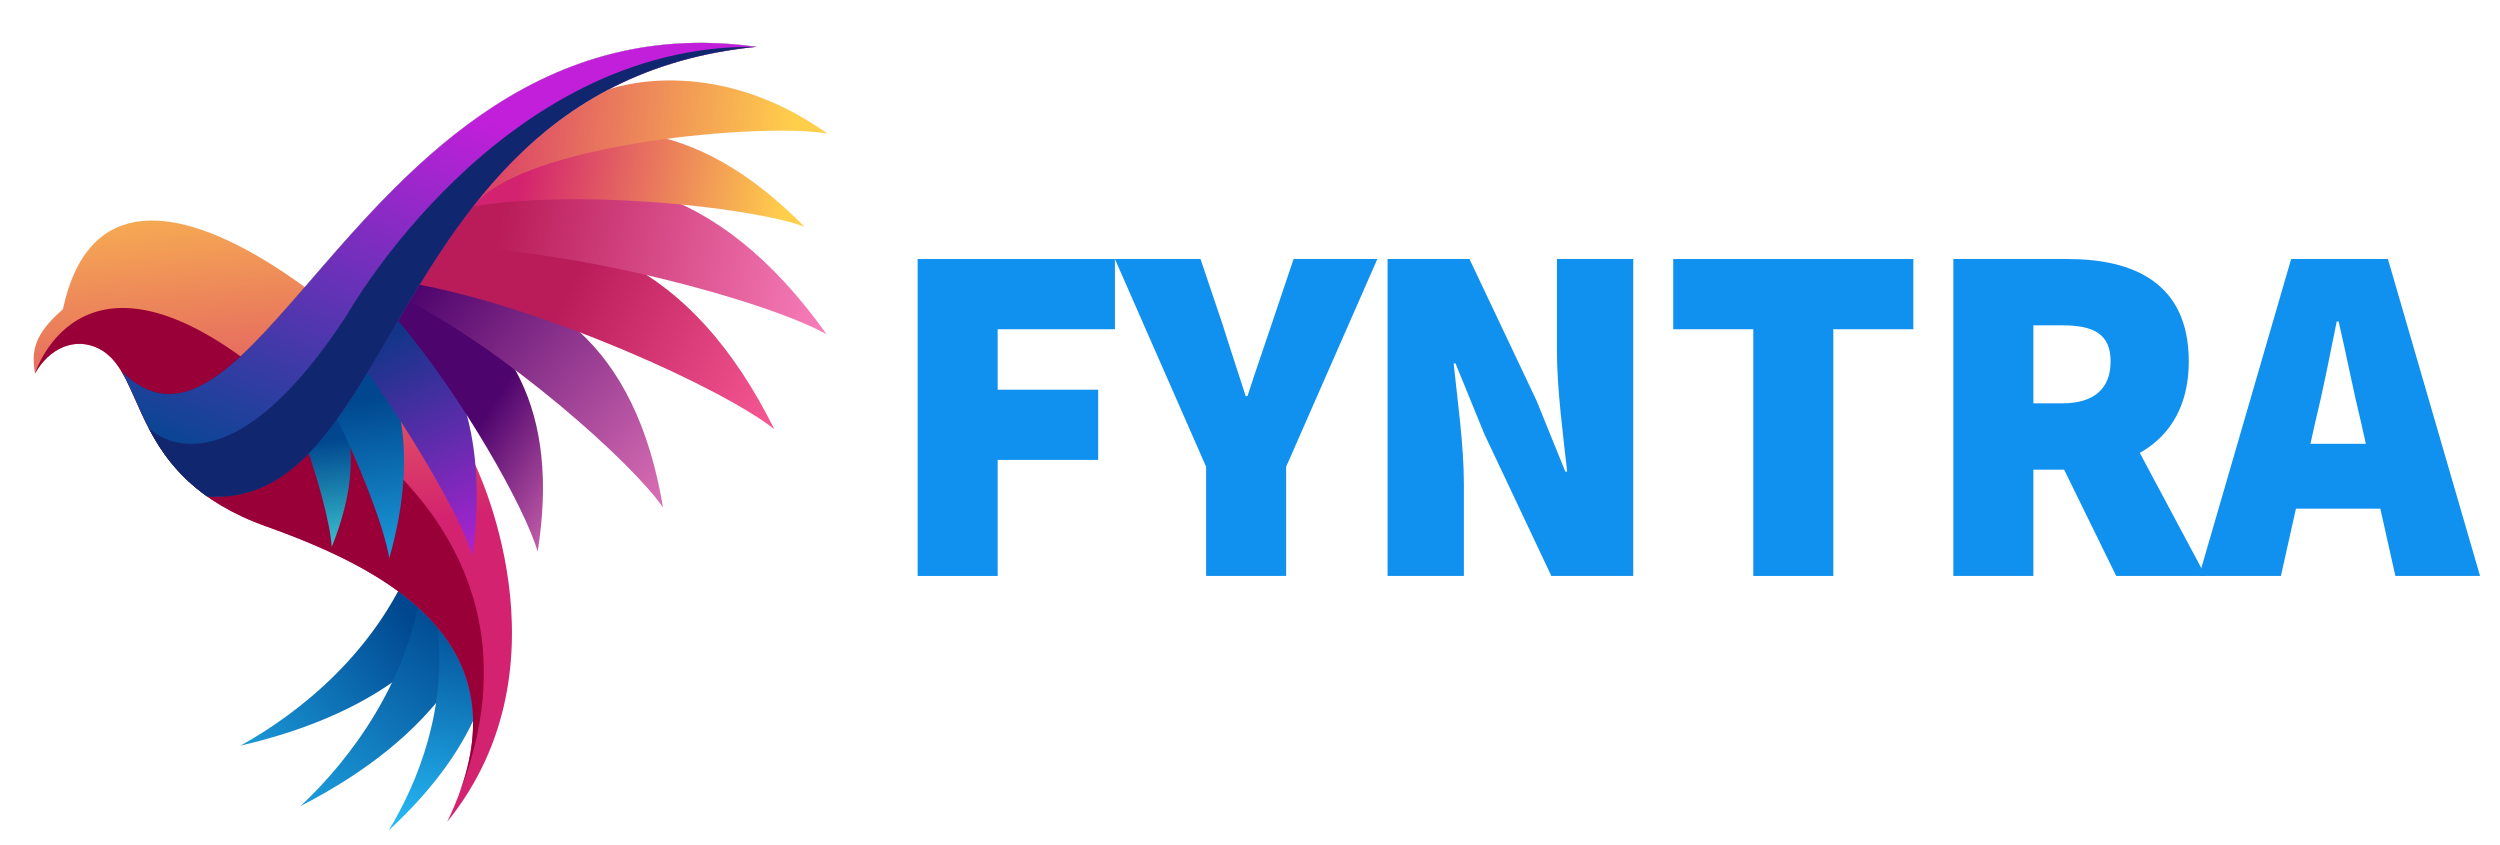 <?xml version="1.0" encoding="utf-8"?>
<!-- Generator: Adobe Illustrator 25.3.1, SVG Export Plug-In . SVG Version: 6.00 Build 0)  -->
<svg version="1.1" id="Layer_1" xmlns="http://www.w3.org/2000/svg" xmlns:xlink="http://www.w3.org/1999/xlink" x="0px" y="0px"
	 viewBox="0 0 6599 2230" style="enable-background:new 0 0 6599 2230;" xml:space="preserve">
<style type="text/css">
	.st0{clip-path:url(#SVGID_2_);fill:url(#SVGID_3_);}
	.st1{clip-path:url(#SVGID_5_);fill:url(#SVGID_6_);}
	.st2{clip-path:url(#SVGID_8_);fill:url(#SVGID_9_);}
	.st3{clip-path:url(#SVGID_11_);fill:url(#SVGID_12_);}
	.st4{filter:url(#Adobe_OpacityMaskFilter);}
	.st5{fill:url(#SVGID_14_);}
	.st6{mask:url(#SVGID_13_);fill-rule:evenodd;clip-rule:evenodd;fill:#990038;}
	.st7{fill:none;stroke:#231916;stroke-width:0.567;stroke-miterlimit:22.926;}
	.st8{clip-path:url(#SVGID_16_);fill:url(#SVGID_17_);}
	.st9{clip-path:url(#SVGID_19_);fill:url(#SVGID_20_);}
	.st10{clip-path:url(#SVGID_22_);fill:url(#SVGID_23_);}
	.st11{clip-path:url(#SVGID_25_);fill:url(#SVGID_26_);}
	.st12{clip-path:url(#SVGID_28_);fill:url(#SVGID_29_);}
	.st13{clip-path:url(#SVGID_31_);fill:url(#SVGID_32_);}
	.st14{clip-path:url(#SVGID_34_);fill:url(#SVGID_35_);}
	.st15{clip-path:url(#SVGID_37_);fill:url(#SVGID_38_);}
	.st16{clip-path:url(#SVGID_40_);fill:url(#SVGID_41_);}
	.st17{clip-path:url(#SVGID_43_);fill:url(#SVGID_44_);}
	.st18{filter:url(#Adobe_OpacityMaskFilter_1_);}
	.st19{fill:url(#SVGID_46_);}
	.st20{mask:url(#SVGID_45_);fill-rule:evenodd;clip-rule:evenodd;fill:#102770;}
	.st21{fill:#1091EF;}
</style>
<g>
	<g>
		<defs>
			<path id="SVGID_1_" d="M634.55,1968.25c385.73-89.44,592.87-278.66,676.97-538.61c-118.32,16.18-171.82,42.79-223.63,52.31
				C990.73,1720.11,793.5,1880.53,634.55,1968.25"/>
		</defs>
		<clipPath id="SVGID_2_">
			<use xlink:href="#SVGID_1_"  style="overflow:visible;"/>
		</clipPath>
		<linearGradient id="SVGID_3_" gradientUnits="userSpaceOnUse" x1="1076.725" y1="1620.764" x2="401.201" y2="2130.116">
			<stop  offset="0" style="stop-color:#00478F"/>
			<stop  offset="1" style="stop-color:#29C4FF"/>
		</linearGradient>
		<rect x="634.55" y="1429.64" class="st0" width="676.97" height="538.61"/>
	</g>
	<g>
		<defs>
			<path id="SVGID_4_" d="M793.19,2127.78c352-181.32,506.42-415.56,524.18-688.2c-110.74,44.71-156.08,83.63-203.97,105.56
				C1077.62,1799.85,925.76,2003.75,793.19,2127.78"/>
		</defs>
		<clipPath id="SVGID_5_">
			<use xlink:href="#SVGID_4_"  style="overflow:visible;"/>
		</clipPath>
		<linearGradient id="SVGID_6_" gradientUnits="userSpaceOnUse" x1="1183.577" y1="1612.421" x2="625.099" y2="2357.877">
			<stop  offset="0" style="stop-color:#00478F"/>
			<stop  offset="1" style="stop-color:#29C4FF"/>
		</linearGradient>
		<rect x="793.19" y="1439.58" class="st1" width="524.18" height="688.2"/>
	</g>
	<g>
		<defs>
			<path id="SVGID_7_" d="M1025.94,2192.02c243.14-224.75,315.24-448,268.64-671.66c-79.25,60.77-107.09,102.26-140.78,130.63
				C1181.88,1864.23,1105.06,2062.47,1025.94,2192.02"/>
		</defs>
		<clipPath id="SVGID_8_">
			<use xlink:href="#SVGID_7_"  style="overflow:visible;"/>
		</clipPath>
		<linearGradient id="SVGID_9_" gradientUnits="userSpaceOnUse" x1="1247.201" y1="1608.186" x2="1082.543" y2="2249.857">
			<stop  offset="0" style="stop-color:#00478F"/>
			<stop  offset="1" style="stop-color:#29C4FF"/>
		</linearGradient>
		<rect x="1025.94" y="1520.36" class="st2" width="315.24" height="671.66"/>
	</g>
	<g>
		<defs>
			<path id="SVGID_10_" d="M165.98,816.35c133.69-622.79,962.65,167.1,1084.05,401.22c0,0,269.14,533.3-69.78,951.96
				c224.69-462.98-147-662.17-477.11-779.91c-368.35-131.39-312.56-403.89-442.09-469.35C197,887.9,128.93,920.31,92.47,985.81
				C82.79,928.5,87.96,884.26,165.98,816.35"/>
		</defs>
		<clipPath id="SVGID_11_">
			<use xlink:href="#SVGID_10_"  style="overflow:visible;"/>
		</clipPath>
		<linearGradient id="SVGID_12_" gradientUnits="userSpaceOnUse" x1="721.641" y1="312.802" x2="821.325" y2="1404.317">
			<stop  offset="0" style="stop-color:#FFCE4B"/>
			<stop  offset="1" style="stop-color:#D3226F"/>
		</linearGradient>
		<rect x="82.79" y="193.55" class="st3" width="1436.39" height="1975.98"/>
	</g>
	<defs>
		<filter id="Adobe_OpacityMaskFilter" filterUnits="userSpaceOnUse" x="92.47" y="812.9" width="1184.85" height="1291.88">
			<feColorMatrix  type="matrix" values="1 0 0 0 0  0 1 0 0 0  0 0 1 0 0  0 0 0 1 0"/>
		</filter>
	</defs>
	<mask maskUnits="userSpaceOnUse" x="92.47" y="812.9" width="1184.85" height="1291.88" id="SVGID_13_">
		<g class="st4">
			
				<linearGradient id="SVGID_14_" gradientUnits="userSpaceOnUse" x1="-1323.28" y1="2042.08" x2="-2245.332" y2="840.907" gradientTransform="matrix(1 0 0 1 2282.223 -226.232)">
				<stop  offset="0" style="stop-color:#FFFFFF"/>
				<stop  offset="1" style="stop-color:#000000"/>
			</linearGradient>
			<rect x="92.47" y="812.9" class="st5" width="1184.85" height="1291.88"/>
		</g>
	</mask>
	<path class="st6" d="M1208.49,2104.79c160.9-417.13-191.06-603.06-505.35-715.17c-368.35-131.39-312.56-403.89-442.09-469.35
		C197,887.9,128.93,920.31,92.47,985.81c0,0,131.02-423.7,666.56,55.43C759.04,1041.23,1502.61,1374.29,1208.49,2104.79"/>
	<path class="st7" d="M320.83,980.63c364.11,354.27,660.03-997.42,1674.34-857.07c-977.01,97.7-931.95,1222.78-1448.89,1186.55"/>
	<g>
		<defs>
			<path id="SVGID_15_" d="M875.52,1443.92c79.92-197.39,60.72-347.06-27.67-464.45c-29.47,57.07-52.37,105.74-64.21,131.48
				C836.5,1246.4,872.48,1383.55,875.52,1443.92"/>
		</defs>
		<clipPath id="SVGID_16_">
			<use xlink:href="#SVGID_15_"  style="overflow:visible;"/>
		</clipPath>
		<linearGradient id="SVGID_17_" gradientUnits="userSpaceOnUse" x1="864.348" y1="1163.135" x2="906.831" y2="1559.86">
			<stop  offset="0" style="stop-color:#00478F"/>
			<stop  offset="1" style="stop-color:#51F4E9"/>
		</linearGradient>
		<rect x="783.65" y="979.47" class="st8" width="171.8" height="464.45"/>
	</g>
	<g>
		<defs>
			<path id="SVGID_18_" d="M1027.57,1473.49c81.25-288.12,31.35-494.28-110.23-644.68c-32.38,84.28-56.88,155.81-69.45,193.6
				C942.61,1203.52,1014.02,1389.6,1027.57,1473.49"/>
		</defs>
		<clipPath id="SVGID_19_">
			<use xlink:href="#SVGID_18_"  style="overflow:visible;"/>
		</clipPath>
		<linearGradient id="SVGID_20_" gradientUnits="userSpaceOnUse" x1="964.552" y1="1052.742" x2="1053.384" y2="1686.231">
			<stop  offset="0" style="stop-color:#00478F"/>
			<stop  offset="1" style="stop-color:#29C4FF"/>
		</linearGradient>
		<rect x="847.88" y="828.8" class="st9" width="260.93" height="644.68"/>
	</g>
	<g>
		<defs>
			<path id="SVGID_21_" d="M1247.46,1466.16c43.16-328.28-44.21-546.01-223.09-688.14c-22.05,97.4-46.69,162.16-54.45,205.53
				C1102.38,1166.74,1219.3,1376.49,1247.46,1466.16"/>
		</defs>
		<clipPath id="SVGID_22_">
			<use xlink:href="#SVGID_21_"  style="overflow:visible;"/>
		</clipPath>
		<linearGradient id="SVGID_23_" gradientUnits="userSpaceOnUse" x1="982.646" y1="828.212" x2="1300.513" y2="1460.976">
			<stop  offset="0" style="stop-color:#003780"/>
			<stop  offset="1" style="stop-color:#B222D3"/>
		</linearGradient>
		<rect x="969.93" y="778.02" class="st10" width="320.69" height="688.14"/>
	</g>
	<g>
		<defs>
			<path id="SVGID_24_" d="M1419.19,1456.19c59.24-373.43-72.18-593.89-322.92-721.97c-19.36,35.66-37.41,70.24-53.69,102.27
				C1218.81,1042.93,1386.54,1341.68,1419.19,1456.19"/>
		</defs>
		<clipPath id="SVGID_25_">
			<use xlink:href="#SVGID_24_"  style="overflow:visible;"/>
		</clipPath>
		<linearGradient id="SVGID_26_" gradientUnits="userSpaceOnUse" x1="1274.798" y1="1104.756" x2="1675.645" y2="1372.408">
			<stop  offset="0" style="stop-color:#4E046D"/>
			<stop  offset="1" style="stop-color:#FF8BC7"/>
		</linearGradient>
		<rect x="1042.57" y="734.23" class="st11" width="435.85" height="721.97"/>
	</g>
	<g>
		<defs>
			<path id="SVGID_27_" d="M1750.18,1339.75c-71.62-430.01-308.4-603.66-644.9-629c-14.45,26.14-28.21,51.85-41.1,76.51
				C1333.54,922.73,1669.1,1221.26,1750.18,1339.75"/>
		</defs>
		<clipPath id="SVGID_28_">
			<use xlink:href="#SVGID_27_"  style="overflow:visible;"/>
		</clipPath>
		<linearGradient id="SVGID_29_" gradientUnits="userSpaceOnUse" x1="1104.238" y1="753.325" x2="1917.487" y2="1483.316">
			<stop  offset="0" style="stop-color:#4E046D"/>
			<stop  offset="1" style="stop-color:#FF8BC7"/>
		</linearGradient>
		<rect x="1064.18" y="710.75" class="st12" width="686" height="629"/>
	</g>
	<g>
		<defs>
			<path id="SVGID_30_" d="M2044.03,1133.03c-219.68-441.03-529.06-564.39-896.08-497.07c-22.09,37.42-43.2,75.25-62.75,111.64
				C1435.44,808.95,1912.37,1027.95,2044.03,1133.03"/>
		</defs>
		<clipPath id="SVGID_31_">
			<use xlink:href="#SVGID_30_"  style="overflow:visible;"/>
		</clipPath>
		<linearGradient id="SVGID_32_" gradientUnits="userSpaceOnUse" x1="1478.913" y1="807.185" x2="2090.233" y2="1118.579">
			<stop  offset="0" style="stop-color:#B91C58"/>
			<stop  offset="1" style="stop-color:#F95C97"/>
		</linearGradient>
		<rect x="1085.2" y="568.64" class="st13" width="958.83" height="564.39"/>
	</g>
	<g>
		<defs>
			<path id="SVGID_33_" d="M2182.06,882.56c-287.92-404.27-615.43-475.98-970.41-348.39c-24.98,37.38-49.46,77.21-72.75,117.24
				C1495.37,647.68,2030.61,796.46,2182.06,882.56"/>
		</defs>
		<clipPath id="SVGID_34_">
			<use xlink:href="#SVGID_33_"  style="overflow:visible;"/>
		</clipPath>
		<linearGradient id="SVGID_35_" gradientUnits="userSpaceOnUse" x1="1318.378" y1="580.748" x2="2320.185" y2="767.641">
			<stop  offset="0" style="stop-color:#B91C58"/>
			<stop  offset="1" style="stop-color:#FF8BC7"/>
		</linearGradient>
		<rect x="1138.9" y="406.58" class="st14" width="1043.16" height="475.98"/>
	</g>
	<g>
		<defs>
			<path id="SVGID_36_" d="M2123.59,598.53c-291.15-295.59-570.87-308.99-846.93-153.78c-26.2,32.58-52.54,69.9-78.22,109.46
				C1485.64,491.4,1981.79,545.49,2123.59,598.53"/>
		</defs>
		<clipPath id="SVGID_37_">
			<use xlink:href="#SVGID_36_"  style="overflow:visible;"/>
		</clipPath>
		<linearGradient id="SVGID_38_" gradientUnits="userSpaceOnUse" x1="2074.28" y1="516.46" x2="1387.478" y2="396.101">
			<stop  offset="0" style="stop-color:#FFCE4B"/>
			<stop  offset="1" style="stop-color:#D3226F"/>
		</linearGradient>
		<rect x="1198.44" y="289.54" class="st15" width="925.14" height="308.99"/>
	</g>
	<g>
		<defs>
			<path id="SVGID_39_" d="M1004.28,925.98c191.03-324.25,410.82-744.41,990.89-802.42C1403.7,41.72,1056.51,467.24,797.63,765.98
				c-185.07,213.57-325.01,362.34-476.79,214.66c50.34,84.03,75.04,222.67,225.44,329.48
				C756.3,1324.83,873.56,1147.86,1004.28,925.98"/>
		</defs>
		<clipPath id="SVGID_40_">
			<use xlink:href="#SVGID_39_"  style="overflow:visible;"/>
		</clipPath>
		<linearGradient id="SVGID_41_" gradientUnits="userSpaceOnUse" x1="876.869" y1="1400.255" x2="1298.027" y2="326.17">
			<stop  offset="0" style="stop-color:#00478F"/>
			<stop  offset="1" style="stop-color:#C11FDA"/>
		</linearGradient>
		<rect x="320.83" y="41.72" class="st16" width="1674.34" height="1283.11"/>
	</g>
	<g>
		<defs>
			<path id="SVGID_42_" d="M2184.56,352.83c-309.01-219.3-579.04-116.31-579.04-116.31c-148.53,78.04-261.79,187.27-355.19,306.43
				C1382.62,376.2,2022.09,322.9,2184.56,352.83"/>
		</defs>
		<clipPath id="SVGID_43_">
			<use xlink:href="#SVGID_42_"  style="overflow:visible;"/>
		</clipPath>
		<linearGradient id="SVGID_44_" gradientUnits="userSpaceOnUse" x1="2087.455" y1="374.775" x2="1128.665" y2="280.091">
			<stop  offset="0" style="stop-color:#FFCE4B"/>
			<stop  offset="1" style="stop-color:#D3226F"/>
		</linearGradient>
		<rect x="1250.33" y="133.53" class="st17" width="934.23" height="409.42"/>
	</g>
	<defs>
		<filter id="Adobe_OpacityMaskFilter_1_" filterUnits="userSpaceOnUse" x="391.78" y="123.5" width="1603.39" height="1187.47">
			<feColorMatrix  type="matrix" values="1 0 0 0 0  0 1 0 0 0  0 0 1 0 0  0 0 0 1 0"/>
		</filter>
	</defs>
	<mask maskUnits="userSpaceOnUse" x="391.78" y="123.5" width="1603.39" height="1187.47" id="SVGID_45_">
		<g class="st18">
			
				<linearGradient id="SVGID_46_" gradientUnits="userSpaceOnUse" x1="-2140.235" y1="1869.366" x2="-550.305" y2="902.438" gradientTransform="matrix(1 0 0 1 2422.353 -597.884)">
				<stop  offset="0" style="stop-color:#FFFFFF"/>
				<stop  offset="1" style="stop-color:#000000"/>
			</linearGradient>
			<rect x="391.78" y="123.5" class="st19" width="1603.39" height="1187.48"/>
		</g>
	</mask>
	<path class="st20" d="M917.33,828.8c-331.44,510.56-525.56,299.94-525.56,299.94c31.54,60.92,75.82,125.5,154.5,181.37
		c210.02,14.72,327.28-162.25,458.01-384.14c191.03-324.25,410.82-744.41,990.89-802.42C1319.91,115.5,917.33,828.8,917.33,828.8"/>
</g>
<g>
	<path class="st21" d="M2422.2,683.74h520.74v185.33h-309.49v159.59h265.28v185.33h-265.28v306.31H2422.2V683.74z"/>
	<path class="st21" d="M3183.67,1232l-240.72-548.26h225.98l58.95,175.03c19.65,63.06,39.3,120.98,60.18,186.62h4.91
		c20.88-65.64,41.76-123.55,62.64-186.62l58.95-175.03h221.07L3394.91,1232v288.29h-211.24V1232z"/>
	<path class="st21" d="M3662.64,683.74h216.15l176.85,373.23l76.15,187.9h4.91c-9.83-90.09-27.02-216.22-27.02-319.18V683.74h201.42
		v836.55h-216.15l-176.85-374.52l-76.15-186.62h-4.91c9.83,95.24,27.02,216.22,27.02,319.18v241.96h-201.42V683.74z"/>
	<path class="st21" d="M4627.96,869.06h-211.24V683.74h633.72v185.33H4839.2v651.22h-211.24V869.06z"/>
	<path class="st21" d="M5156.06,683.74h302.12c171.94,0,319.32,61.78,319.32,270.27c0,202.06-147.38,285.71-319.32,285.71h-90.88
		v280.57h-211.24V683.74z M5443.45,1064.69c83.51,0,127.73-38.61,127.73-110.68s-44.21-95.24-127.73-95.24h-76.14v205.92H5443.45z
		 M5420.11,1181.81l142.47-146.72l259.14,485.2h-235.8L5420.11,1181.81z"/>
	<path class="st21" d="M6047.69,683.74h255.46l243.17,836.55H6322.8l-90.88-406.69c-19.65-79.79-39.3-181.47-58.95-265.12h-4.91
		c-17.19,84.94-36.84,185.33-56.5,265.12l-90.88,406.69h-216.15L6047.69,683.74z M5978.92,1171.51h390.55v171.17h-390.55V1171.51z"
		/>
</g>
<g>
</g>
<g>
</g>
<g>
</g>
<g>
</g>
<g>
</g>
<g>
</g>
<g>
</g>
<g>
</g>
<g>
</g>
<g>
</g>
<g>
</g>
<g>
</g>
<g>
</g>
<g>
</g>
<g>
</g>
</svg>
